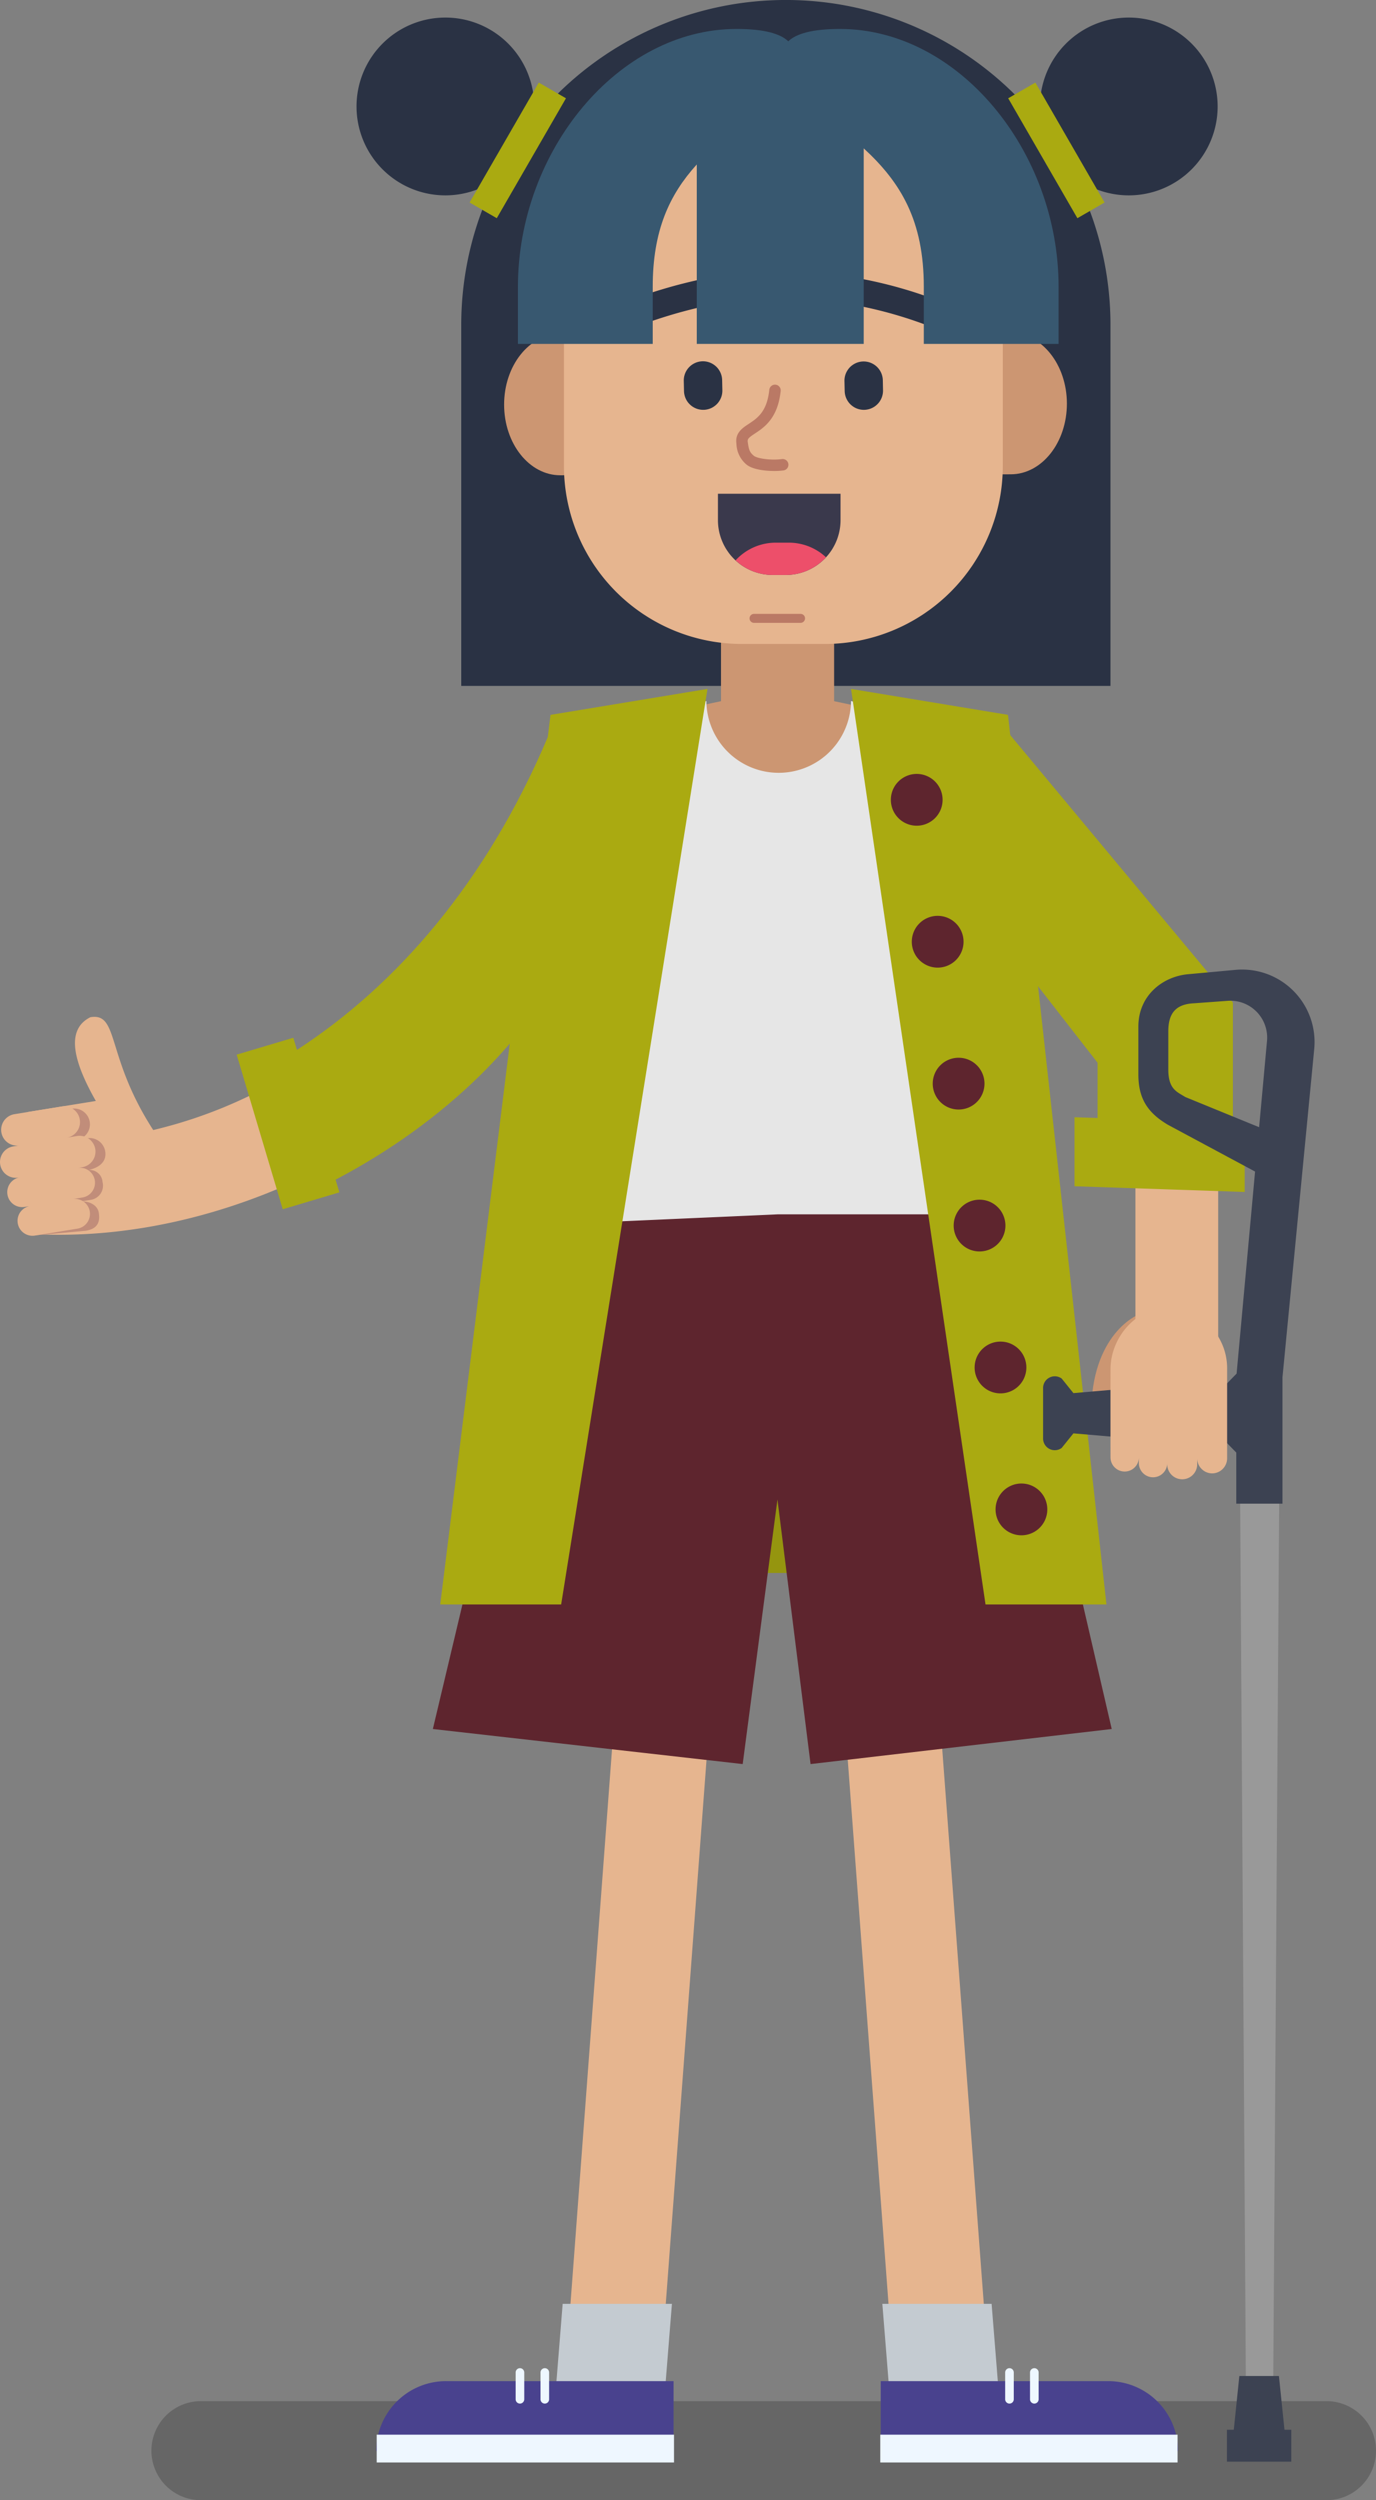 <svg id="Group_659" data-name="Group 659" xmlns="http://www.w3.org/2000/svg" xmlns:xlink="http://www.w3.org/1999/xlink" width="252.655" height="458.757" viewBox="0 0 252.655 458.757">
  <rect x="0" y="0" width="252.655" height="458.757" fill="#808080" stroke="none"/>
  <defs>
    <clipPath id="clip-path">
      <rect id="Rectangle_558" data-name="Rectangle 558" width="252.655" height="458.757" fill="none"/>
    </clipPath>
    <clipPath id="clip-path-3">
      <rect id="Rectangle_550" data-name="Rectangle 550" width="224.854" height="18.176" transform="translate(27.801 440.581)" fill="none"/>
    </clipPath>
  </defs>
  <g id="Group_658" data-name="Group 658" clip-path="url(#clip-path)">
    <path id="Path_2809" data-name="Path 2809" d="M142.461,267.468l32.07,21.151H111.408Z" fill="#95950f"/>
    <g id="Group_655" data-name="Group 655">
      <g id="Group_654" data-name="Group 654" clip-path="url(#clip-path)">
        <g id="Group_653" data-name="Group 653" opacity="0.2">
          <g id="Group_652" data-name="Group 652">
            <g id="Group_651" data-name="Group 651" clip-path="url(#clip-path-3)">
              <path id="Path_2810" data-name="Path 2810" d="M243.567,458.757H36.89a9.088,9.088,0,1,1,0-18.176H243.567a9.088,9.088,0,1,1,0,18.176"/>
            </g>
          </g>
        </g>
      </g>
    </g>
    <path id="Path_2811" data-name="Path 2811" d="M164.346,438.745l17.153-4.573-9.152-122.054-17.153,4.574Z" fill="#e6b58f"/>
    <path id="Path_2812" data-name="Path 2812" d="M183.545,441.03H163.482l-1.469-18.3h20.063Z" fill="#c4cbd1"/>
    <g id="Group_657" data-name="Group 657">
      <g id="Group_656" data-name="Group 656" clip-path="url(#clip-path)">
        <path id="Path_2813" data-name="Path 2813" d="M216.3,449.73H161.715V436.908H203.48A12.822,12.822,0,0,1,216.3,449.73" fill="#49428e"/>
        <path id="Path_2814" data-name="Path 2814" d="M189.919,441.03a.79.79,0,0,0,.79-.79v-4.916a.79.79,0,1,0-1.58,0v4.916a.79.79,0,0,0,.79.79" fill="#eef7ff"/>
        <path id="Path_2815" data-name="Path 2815" d="M185.355,441.03a.79.79,0,0,0,.79-.79v-4.916a.79.79,0,1,0-1.58,0v4.916a.79.79,0,0,0,.79.79" fill="#eef7ff"/>
        <rect id="Rectangle_552" data-name="Rectangle 552" width="54.588" height="5.099" transform="translate(161.632 446.736)" fill="#eef7ff"/>
        <path id="Path_2816" data-name="Path 2816" d="M121.044,438.745l-17.153-4.573,9.152-122.054,17.153,4.574Z" fill="#e6b58f"/>
        <path id="Path_2817" data-name="Path 2817" d="M101.845,441.03h20.063l1.469-18.3H103.314Z" fill="#c4cbd1"/>
        <path id="Path_2818" data-name="Path 2818" d="M69.087,449.73h54.588V436.908H81.91A12.822,12.822,0,0,0,69.087,449.73" fill="#49428e"/>
        <path id="Path_2819" data-name="Path 2819" d="M95.471,441.03a.79.79,0,0,1-.79-.79v-4.916a.79.79,0,1,1,1.58,0v4.916a.79.79,0,0,1-.79.79" fill="#eef7ff"/>
        <path id="Path_2820" data-name="Path 2820" d="M100.035,441.03a.79.79,0,0,1-.79-.79v-4.916a.79.79,0,1,1,1.58,0v4.916a.79.79,0,0,1-.79.79" fill="#eef7ff"/>
        <rect id="Rectangle_553" data-name="Rectangle 553" width="54.588" height="5.099" transform="translate(69.17 446.736)" fill="#eef7ff"/>
        <path id="Path_2821" data-name="Path 2821" d="M203.9,125.856H84.692V59.6a59.6,59.6,0,1,1,119.208,0Z" fill="#2a3244"/>
        <path id="Path_2822" data-name="Path 2822" d="M223.578,19.534A16.313,16.313,0,1,1,207.266,3.222a16.312,16.312,0,0,1,16.312,16.312" fill="#2a3244"/>
        <rect id="Rectangle_554" data-name="Rectangle 554" width="5.762" height="25.408" transform="matrix(0.866, -0.5, 0.5, 0.866, 185.122, 18.034)" fill="#aa1"/>
        <path id="Path_2823" data-name="Path 2823" d="M65.463,19.534A16.313,16.313,0,1,0,81.775,3.222,16.312,16.312,0,0,0,65.463,19.534" fill="#2a3244"/>
        <rect id="Rectangle_555" data-name="Rectangle 555" width="25.408" height="5.762" transform="matrix(0.5, -0.866, 0.866, 0.5, 86.226, 37.157)" fill="#aa1"/>
        <path id="Path_2824" data-name="Path 2824" d="M185.568,61.1l-5.452.01.03,25.93,5.452-.009c5.7-.011,10.309-5.824,10.3-12.984S191.265,61.093,185.568,61.1" fill="#cc9672"/>
        <path id="Path_2825" data-name="Path 2825" d="M108.315,61.267l-5.452.01c-5.7.011-10.309,5.823-10.3,12.985S97.2,87.217,102.893,87.207l5.452-.009Z" fill="#cc9672"/>
        <path id="Path_2826" data-name="Path 2826" d="M163.158,146.156V130.768l-10-2.107V113.4H132.387v15.261l-9.995,2.107v15.389Z" fill="#cc9672"/>
        <path id="Path_2827" data-name="Path 2827" d="M183.032,134.17l-26.774-5.531a13.278,13.278,0,0,1-26.555,0l-26.775,5.531,3.088,99.07h73.121Z" fill="#e6e6e6"/>
        <path id="Path_2828" data-name="Path 2828" d="M142.753,222.818l-41.259,1.834-22.015,92.6,56.89,6.434,6.384-48.553,6.077,48.553,55.3-6.434-21.878-94.434H142.709" fill="#5e252e"/>
        <path id="Path_2829" data-name="Path 2829" d="M203.161,294.4H180.956l-24.692-167.99,28.822,4.759Z" fill="#aa1"/>
        <path id="Path_2830" data-name="Path 2830" d="M80.837,294.4h22.2l26.87-167.99-28.821,4.759Z" fill="#aa1"/>
        <path id="Path_2831" data-name="Path 2831" d="M151.452,118.161H136.228a32.679,32.679,0,0,1-32.679-32.679V45.5a32.679,32.679,0,0,1,32.679-32.679h15.224A32.679,32.679,0,0,1,184.131,45.5V85.482a32.679,32.679,0,0,1-32.679,32.679" fill="#e6b58f"/>
        <path id="Path_2832" data-name="Path 2832" d="M142.145,86.42c-1.848,0-4.053-.318-5.09-1.191a5.156,5.156,0,0,1-1.836-3.841c-.266-1.945,1.071-2.827,2.25-3.605,1.579-1.042,3.369-2.222,3.787-6.262a1.05,1.05,0,1,1,2.089.216c-.521,5.029-3.048,6.7-4.72,7.8-1.228.81-1.4,1.015-1.326,1.568.2,1.43.346,1.875,1.11,2.519.6.5,3.093.884,5.158.615a1.05,1.05,0,1,1,.273,2.082,13.276,13.276,0,0,1-1.695.1" fill="#ba7965"/>
        <path id="Path_2833" data-name="Path 2833" d="M113.644,61.033a2.479,2.479,0,0,1-.977-4.758,92.059,92.059,0,0,1,20.672-5.891,2.478,2.478,0,0,1,.707,4.906,88.719,88.719,0,0,0-19.427,5.542,2.461,2.461,0,0,1-.975.2" fill="#2a3244"/>
        <path id="Path_2834" data-name="Path 2834" d="M174.048,61.033a2.461,2.461,0,0,1-.975-.2A77.865,77.865,0,0,0,154.736,55.6a2.479,2.479,0,0,1,.629-4.917,81.466,81.466,0,0,1,19.66,5.6,2.479,2.479,0,0,1-.977,4.758" fill="#2a3244"/>
        <path id="Path_2835" data-name="Path 2835" d="M144.275,105.5h-2.387a10.063,10.063,0,0,1-10.063-10.063V90.6h22.512v4.835A10.062,10.062,0,0,1,144.275,105.5" fill="#3a394c"/>
        <path id="Path_2836" data-name="Path 2836" d="M135.063,102.819a10.011,10.011,0,0,0,6.824,2.683h2.387a10.029,10.029,0,0,0,7.39-3.248,10.015,10.015,0,0,0-6.825-2.684h-2.388a10.02,10.02,0,0,0-7.388,3.249" fill="#ed4f6a"/>
        <path id="Path_2837" data-name="Path 2837" d="M158.693,75.2h0a3.522,3.522,0,0,0,3.444-3.6L162.1,69.74a3.523,3.523,0,0,0-7.044.156l.042,1.861a3.522,3.522,0,0,0,3.6,3.444" fill="#2a3244"/>
        <path id="Path_2838" data-name="Path 2838" d="M129.193,75.2h0a3.521,3.521,0,0,0,3.443-3.6l-.04-1.862a3.523,3.523,0,0,0-7.045.156l.042,1.861a3.522,3.522,0,0,0,3.6,3.444" fill="#2a3244"/>
        <path id="Path_2839" data-name="Path 2839" d="M154.239,5.313c-5.026,0-8.032.849-9.5,2.267-1.467-1.418-4.474-2.267-9.5-2.267C113.486,5.313,95.1,27.738,95.1,52.631V63.1h24.751V52.631c0-10.279,3.023-16.869,8.088-22.455V63.1h30.653V27.221c6.823,6.27,11.033,13.27,11.033,25.41V63.1h24.75V52.631c0-24.893-18.384-47.318-40.138-47.318" fill="#385870"/>
        <path id="Path_2840" data-name="Path 2840" d="M146.991,114.289h-8.537a.826.826,0,0,1,0-1.652h8.537a.826.826,0,1,1,0,1.652" fill="#ba7965"/>
        <path id="Path_2841" data-name="Path 2841" d="M210.539,240.81v18.341H200.375c0-13.91,8.114-18.341,10.164-18.341" fill="#cc9672"/>
        <rect id="Rectangle_556" data-name="Rectangle 556" width="15.198" height="63.738" transform="translate(208.481 186.44)" fill="#e6b58f"/>
        <path id="Path_2842" data-name="Path 2842" d="M201.533,213.546V195l-33.311-42.749,15.909-19.007,42.249,50.7v29.6Z" fill="#aa1"/>
        <path id="Path_2843" data-name="Path 2843" d="M197.3,205v12.664l31.244,1.05V206.052Z" fill="#aa1"/>
        <path id="Path_2844" data-name="Path 2844" d="M228.84,449.366H233.7l1.225-180.808h-7.262Z" fill="#999"/>
        <path id="Path_2845" data-name="Path 2845" d="M235.852,445.834l-1.021-9.865h-7.268l-1.021,9.865h-1.256v5.854h11.822v-5.854Z" fill="#3c4252"/>
        <path id="Path_2846" data-name="Path 2846" d="M241.323,192.376a13.308,13.308,0,0,0-14.475-14.418l-8.77.806c-4.623.447-9.057,3.9-9.057,9.612V197.1c0,4.2,1.444,6.958,5.5,9.325l15.929,8.545-3.39,37.067-3.5,3.586-14.363-1.049-12.1,1.049-2.151-2.672a2.147,2.147,0,0,0-3.419,1.793v9.14a2.147,2.147,0,0,0,3.419,1.793l2.151-2.673,12.1,1.05,14.363-1.05L227,266.531v9.377h8.483V252.714ZM232.642,191l-1.448,15.83-13.554-5.539c-1.435-.916-3.12-1.366-3.12-5.016v-7.042c0-3.155,1.239-4.992,4.725-5.142l6.17-.451a6.762,6.762,0,0,1,7.227,7.36" fill="#3c4252"/>
        <path id="Path_2847" data-name="Path 2847" d="M214.447,239.936c-5.808,0-10.523,5.444-10.54,11.281-.016,5.1,0,16.189,0,16.189a2.6,2.6,0,1,0,5.207,0v1.053a2.6,2.6,0,1,0,5.208,0v.223a2.75,2.75,0,1,0,5.5,0V267.57a2.773,2.773,0,0,0,2.749,2.78h0a2.773,2.773,0,0,0,2.749-2.78v-16.3a11.14,11.14,0,0,0-10.873-11.337" fill="#e6b58f"/>
        <path id="Path_2848" data-name="Path 2848" d="M173.073,146.922a4.751,4.751,0,1,1-4.582-4.913,4.75,4.75,0,0,1,4.582,4.913" fill="#5e252e"/>
        <path id="Path_2849" data-name="Path 2849" d="M176.919,172.962a4.751,4.751,0,1,1-4.582-4.913,4.751,4.751,0,0,1,4.582,4.913" fill="#5e252e"/>
        <path id="Path_2850" data-name="Path 2850" d="M180.764,199a4.751,4.751,0,1,1-4.582-4.913A4.75,4.75,0,0,1,180.764,199" fill="#5e252e"/>
        <path id="Path_2851" data-name="Path 2851" d="M184.609,225.043a4.751,4.751,0,1,1-4.582-4.913,4.75,4.75,0,0,1,4.582,4.913" fill="#5e252e"/>
        <path id="Path_2852" data-name="Path 2852" d="M188.455,251.084a4.751,4.751,0,1,1-4.582-4.913,4.75,4.75,0,0,1,4.582,4.913" fill="#5e252e"/>
        <path id="Path_2853" data-name="Path 2853" d="M192.3,277.124a4.751,4.751,0,1,1-4.582-4.913,4.75,4.75,0,0,1,4.582,4.913" fill="#5e252e"/>
        <path id="Path_2854" data-name="Path 2854" d="M60.936,191.681a85.84,85.84,0,0,1-32.8,15.667c-8.775-13.55-6.218-21.592-11.542-20.7-4.962,2.467-2.591,9.035,1,15.365L5.139,204.038,7.393,226.5c18.579.72,37.358-4.42,53.543-13.085Z" fill="#e6b58f"/>
        <path id="Path_2855" data-name="Path 2855" d="M4.469,204.85l8.675-1.413a2.9,2.9,0,1,1,.933,5.726l1.909-.311a2.909,2.909,0,0,1,3.329,2.4c.384,2.359-1.848,3.24-3.423,3.5a2.35,2.35,0,0,1,2.932,2.11,2.633,2.633,0,0,1-2.055,3.274l-2.251.366c1.575-.256,3.37.486,3.616,2s-.027,2.943-2.4,3.329l-9.37.843-3.61-18.6c-.257-1.575.137-2.961,1.712-3.218" fill="#c18d7a"/>
        <path id="Path_2856" data-name="Path 2856" d="M17.493,210.843a2.908,2.908,0,0,0-3.329-2.4l-1.909.31a2.9,2.9,0,1,0-.933-5.726l-8.675,1.414a2.9,2.9,0,1,0,.933,5.726l-1.145.186a2.9,2.9,0,1,0,.932,5.726l.23-.037a2.747,2.747,0,0,0,.883,5.422l1.085-.177a2.747,2.747,0,1,0,.883,5.422l7.726-1.259a2.747,2.747,0,1,0-.883-5.422l1.807-.294a2.747,2.747,0,1,0-.883-5.422l.882-.144a2.908,2.908,0,0,0,2.4-3.329" fill="#e6b58f"/>
        <path id="Path_2857" data-name="Path 2857" d="M105.207,173.686,100.6,135.207c-11.348,26.78-27.872,45.633-46.078,57.437l-.665-2.229-10.4,3.1,8.458,28.369,10.4-3.1-.695-2.332c19.941-10.45,35.836-25.9,43.592-42.766" fill="#aa1"/>
      </g>
    </g>
  </g>
</svg>
